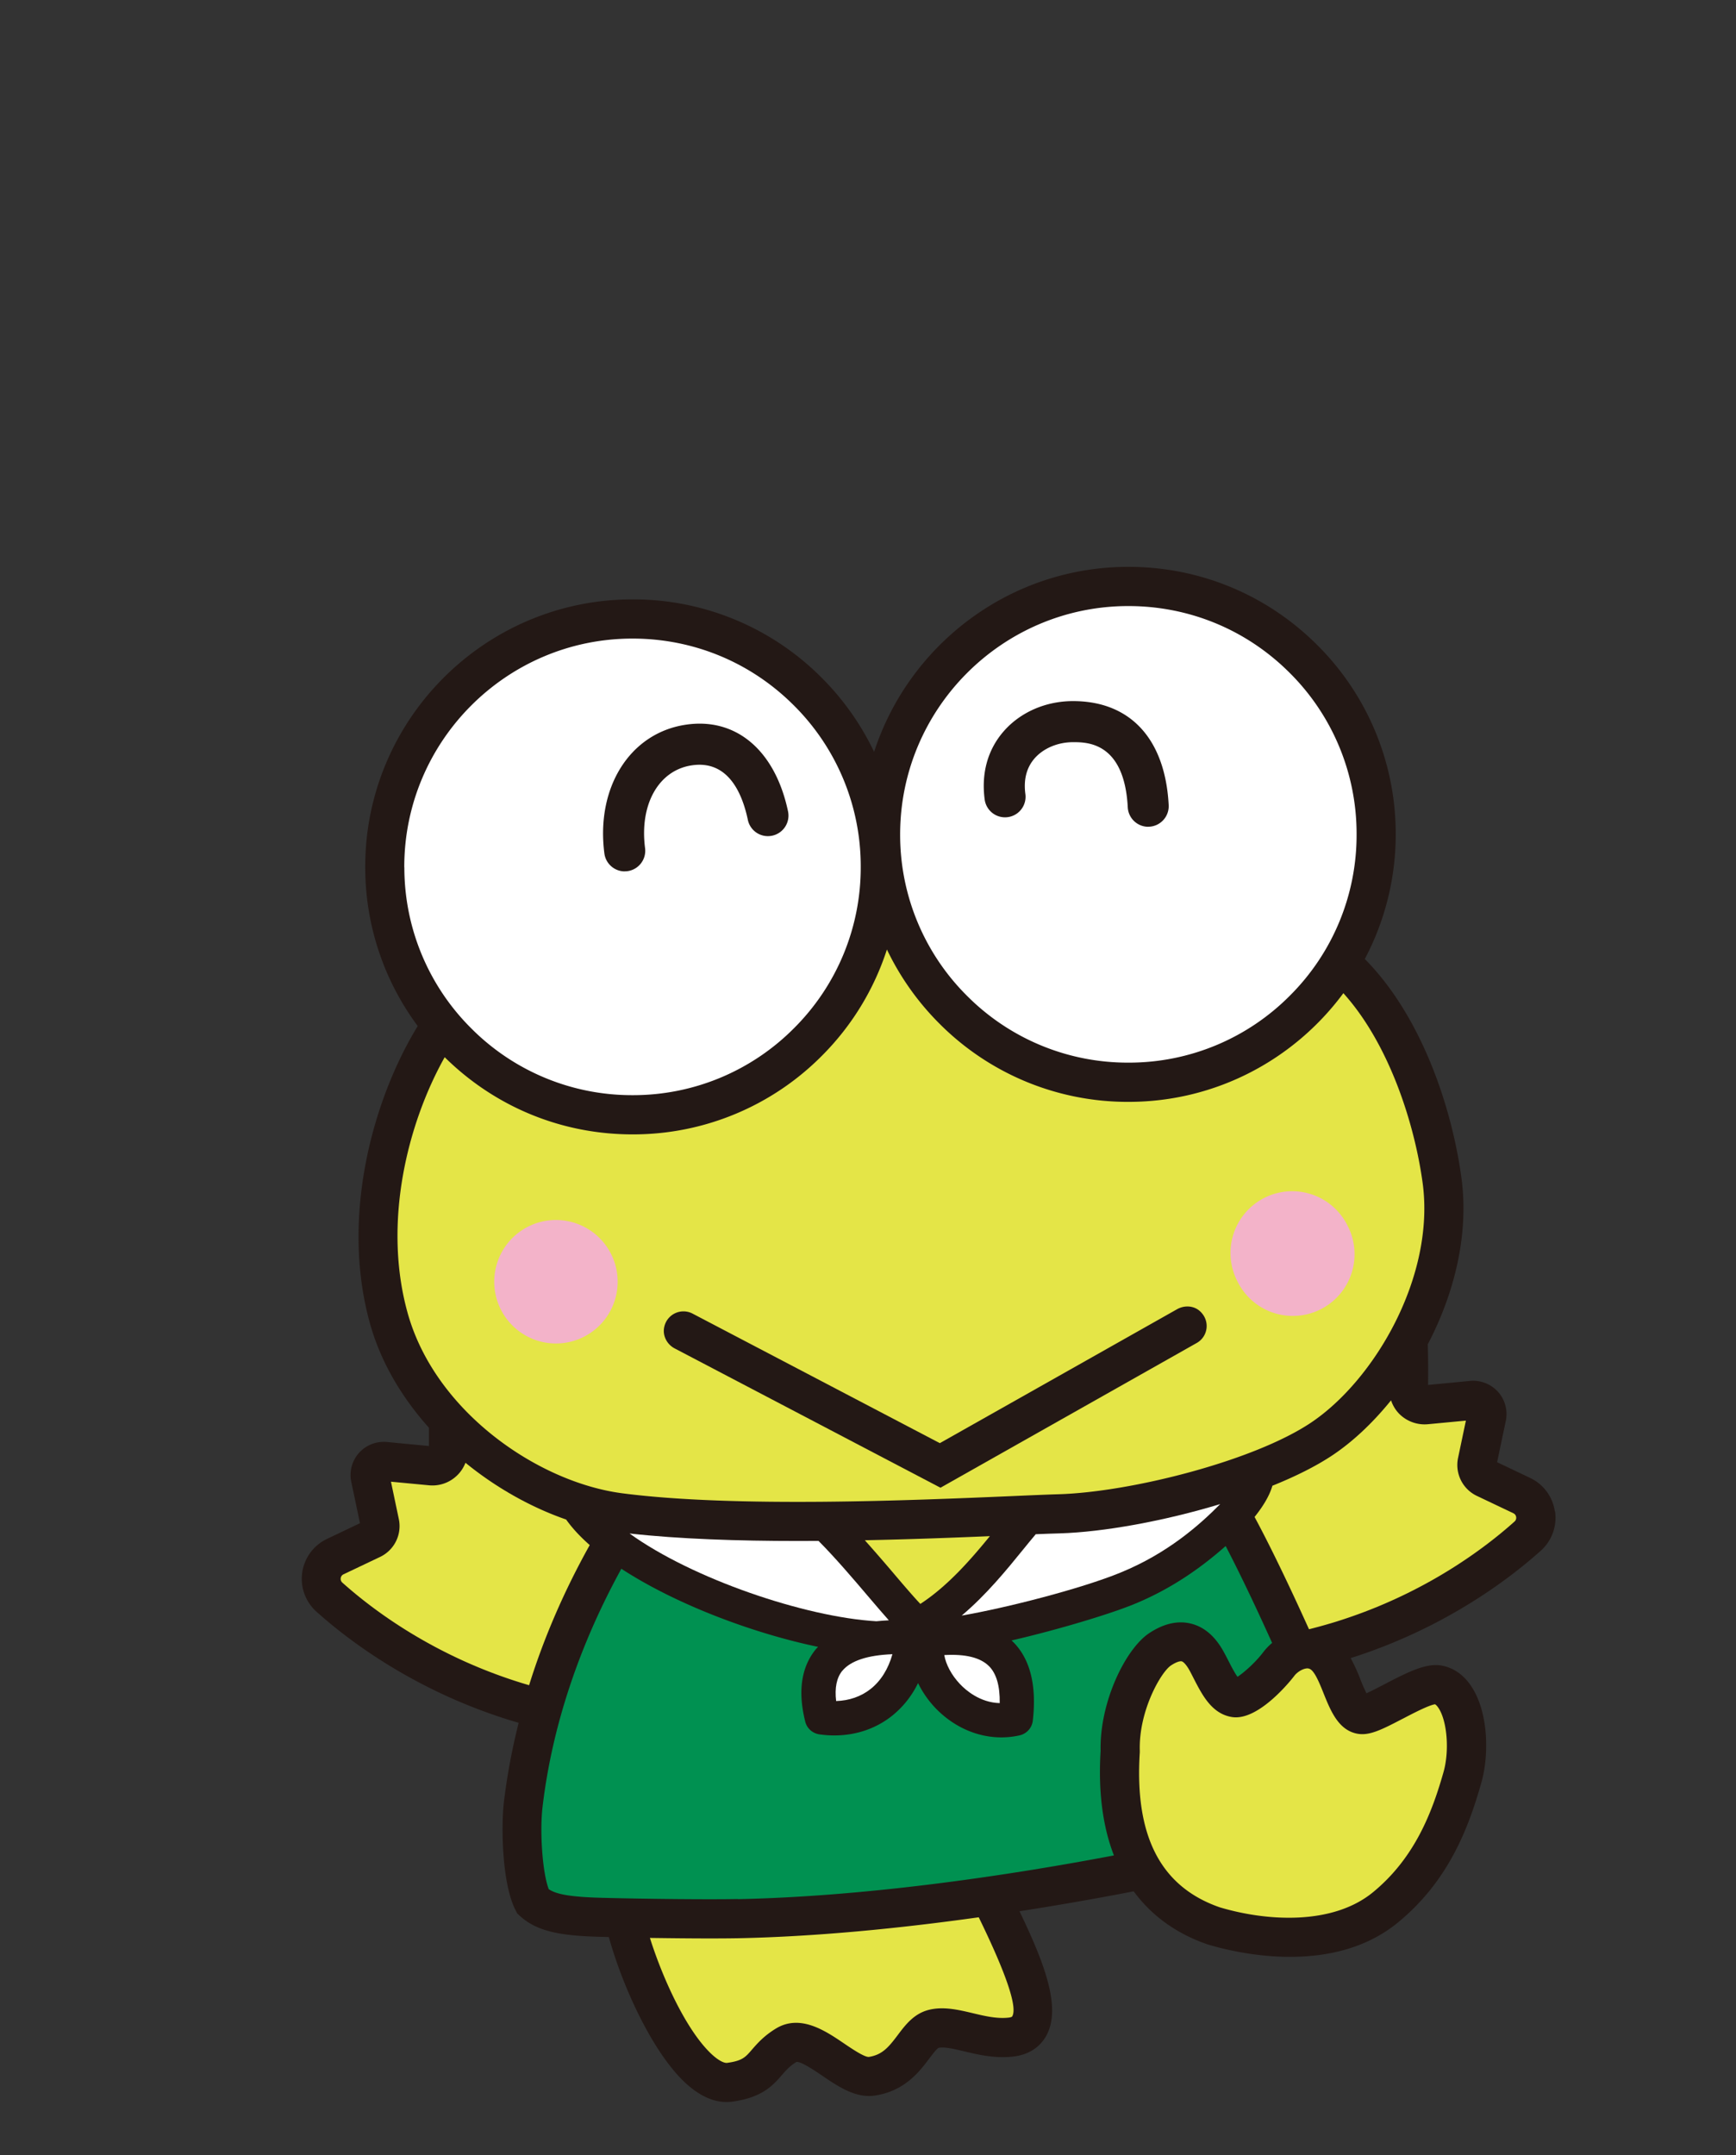 <svg width="137" height="170" viewBox="0 0 137 170" fill="none" xmlns="http://www.w3.org/2000/svg"><rect x="0" y="0" width="137" height="170" fill="#333333" stroke="none"/><path d="M122.704 119.228a3.462 3.462 0 00-1.958-2.65l-2.599-1.237.687-3.263a2.628 2.628 0 00-.613-2.287 2.653 2.653 0 00-2.202-.863l-3.32.318a77.34 77.34 0 00-.022-3.206c2.093-4.001 3.268-8.665 2.65-13.17-.766-5.585-3.167-12.729-7.621-17.223a21 21 0 002.44-9.874 20.983 20.983 0 00-6.208-14.907c-3.984-3.967-9.267-6.152-14.885-6.152h-.045c-9.346.017-17.28 6.152-20.026 14.596a21.117 21.117 0 00-4.17-5.88 20.962 20.962 0 00-14.891-6.15h-.045c-11.633.022-21.082 9.504-21.053 21.137a20.973 20.973 0 004.142 12.519c-3.575 5.85-6.089 15.077-3.78 23.419.858 3.104 2.538 5.89 4.665 8.268v1.441l-3.32-.318a2.643 2.643 0 00-2.201.863 2.623 2.623 0 00-.607 2.287l.686 3.257-2.599 1.237a3.483 3.483 0 00-.834 5.743c2.735 2.451 8.15 6.491 15.957 8.767a49.648 49.648 0 00-1.169 6.27c-.215 1.85-.17 6.401.931 8.524l.125.244.204.187c1.413 1.288 3.342 1.572 6.401 1.657.204 0 .414.011.624.017 1.186 4.239 3.587 9.261 6.09 11.548 1.066.97 2.139 1.464 3.205 1.464.16 0 .313-.012.471-.034 2.355-.324 3.2-1.3 3.882-2.083.335-.386.624-.721 1.157-1.044.347-.062 1.493.715 2.043 1.089 1.237.84 2.639 1.794 4.154 1.561 2.36-.357 3.518-1.901 4.284-2.917.239-.312.59-.783.738-.845.426-.102 1.226.085 2.003.272 1.147.272 2.446.579 3.887.414 1.51-.176 2.253-.998 2.616-1.657 1.203-2.207-.164-5.725-2.122-9.805a244.42 244.42 0 009.011-1.572c1.646 2.241 3.82 3.501 5.85 4.193l.058.017c1.106.329 3.58.959 6.423.959s5.976-.613 8.541-2.723c3.966-3.263 5.549-7.412 6.571-11.043.607-2.157.556-5.414-.727-7.462-.766-1.226-1.73-1.623-2.411-1.748-1.181-.21-2.542.442-4.483 1.458-.437.227-1.033.539-1.453.727a12.897 12.897 0 01-.488-1.124 15.302 15.302 0 00-.755-1.651c7.298-2.316 12.382-6.123 15.004-8.473a3.487 3.487 0 001.124-3.092h-.017z" fill="#231815"/><path d="M89.007 47.807h.04c4.795 0 9.312 1.86 12.711 5.249a17.887 17.887 0 015.3 12.722 17.876 17.876 0 01-5.249 12.745 17.89 17.89 0 01-12.722 5.3h-.04a17.892 17.892 0 01-12.711-5.249 17.891 17.891 0 01-5.3-12.722c-.017-9.93 8.046-18.028 17.977-18.045h-.006zm-57.103 20.61c-.017-9.93 8.047-18.028 17.977-18.045h.034c4.795 0 9.312 1.861 12.712 5.25a17.89 17.89 0 015.3 12.722 17.88 17.88 0 01-5.25 12.745 17.891 17.891 0 01-12.722 5.3h-.034a17.893 17.893 0 01-12.711-5.25 17.891 17.891 0 01-5.3-12.722h-.006z" fill="#fff"/><path d="M35.088 83.388c3.978 3.926 9.233 6.094 14.828 6.094h.045a20.979 20.979 0 0014.907-6.208 20.978 20.978 0 005.125-8.376 21.163 21.163 0 004.165 5.868 20.962 20.962 0 0014.89 6.151h.045c6.935-.011 13.086-3.388 16.922-8.574 3.62 4.012 5.618 10.31 6.253 14.953 1.011 7.371-3.784 15.559-8.807 18.924-4.522 3.031-14.231 5.476-19.895 5.647-.959.028-2.258.085-3.819.153-7.598.323-21.745.93-30.637-.227-6.634-.863-14.788-6.435-16.95-14.255-1.958-7.07-.017-14.884 2.934-20.145l-.006-.005z" fill="#E4E547"/><path d="M88.463 124.035c-3.172 1.299-9.063 2.798-12.57 3.405 1.97-1.663 3.576-3.643 4.858-5.221.34-.42.675-.828.987-1.197.733-.029 1.38-.057 1.907-.068 3.433-.103 8.217-.965 12.649-2.31-1.651 1.674-4.177 3.893-7.837 5.391h.006z" fill="#fff"/><path d="M72.631 126.519c-.544-.573-1.379-1.549-2.082-2.377a141.829 141.829 0 00-2.299-2.645c3.632-.073 7.06-.204 9.869-.323-1.51 1.844-3.314 3.927-5.488 5.345z" fill="#E4E547"/><path d="M64.596 121.549c1.322 1.328 2.78 3.036 3.892 4.347.687.805 1.22 1.43 1.657 1.918-.34.017-.67.039-.987.073-5.63-.329-14.533-3.353-19.475-6.923 3.898.437 8.58.591 13.267.591.55 0 1.095 0 1.645-.006zm1.877 10.248c.653-.794 2.003-1.237 3.955-1.311-.33 1.169-.914 2.105-1.725 2.746-.755.596-1.696.919-2.718.948-.124-1.039.04-1.839.488-2.389v.006zm11.554-.392c.601.585.89 1.572.868 2.939-1.555-.04-2.678-1.016-3.132-1.498-.67-.703-1.118-1.554-1.243-2.292 1.657-.096 2.832.193 3.512.857l-.005-.006z" fill="#fff"/><path d="M27.018 124.84a.392.392 0 01-.13-.352.394.394 0 01.227-.307l2.877-1.367a2.692 2.692 0 001.48-2.996l-.618-2.94 2.997.284a2.786 2.786 0 002.173-.732c.318-.29.556-.653.71-1.044 2.45 1.997 5.209 3.529 7.944 4.477.482.681 1.112 1.356 1.861 2.015-2.003 3.586-3.615 7.297-4.784 11.054-7.218-2.106-12.211-5.834-14.737-8.092zm52.831 34.246s-.063.045-.261.068c-.902.102-1.878-.125-2.82-.352-1.13-.267-2.304-.545-3.445-.267-1.192.29-1.872 1.192-2.474 1.992-.726.965-1.226 1.561-2.281 1.725-.358.029-1.396-.681-1.958-1.061-1.458-.987-3.45-2.349-5.38-1.175-.947.579-1.47 1.181-1.89 1.663-.521.607-.76.88-1.963 1.044-.198.023-.607-.13-1.18-.652-1.924-1.759-3.819-5.766-4.908-9.205 1.662.023 3.302.04 4.675.04.92 0 1.714-.006 2.321-.017 6.084-.125 12.598-.76 18.954-1.651 2.224 4.557 3.104 7.207 2.616 7.853l-.006-.005z" fill="#E4E547"/><path d="M58.223 149.798c-2.18.045-6.997 0-10.73-.096-2.617-.069-3.621-.301-4.189-.681-.516-1.368-.709-4.614-.488-6.481.744-6.327 2.889-12.739 6.22-18.794 4.244 2.769 10.282 5.067 15.525 6.162-.056.063-.119.114-.17.176-1.157 1.408-1.441 3.331-.845 5.715.13.533.573.93 1.118 1.01a8.28 8.28 0 001.18.085c1.685 0 3.263-.528 4.534-1.532a7.462 7.462 0 002.071-2.599 7.92 7.92 0 001.356 1.952c1.442 1.509 3.314 2.332 5.215 2.332.483 0 .965-.051 1.442-.159a1.346 1.346 0 001.044-1.163c.318-2.798-.216-4.897-1.589-6.242-.028-.029-.063-.051-.09-.08 3.75-.868 7.802-2.099 9.657-2.86 2.582-1.055 4.966-2.576 7.241-4.59 1.044 2.003 2.281 4.573 3.666 7.643a4.68 4.68 0 00-.71.744c-.606.8-1.509 1.594-2.02 1.929-.227-.306-.522-.879-.715-1.26a27.169 27.169 0 00-.368-.698c-.664-1.22-1.532-1.974-2.582-2.235-1.039-.261-2.145-.012-3.286.737-1.9 1.249-3.944 5.482-3.853 9.301-.21 3.427.227 6.117 1.05 8.245-9.358 1.776-20.083 3.252-29.695 3.45l.01-.011z" fill="#009151"/><path d="M110.701 135.577c.727-.38 2.049-1.073 2.548-1.141.074.04.182.148.301.335.664 1.061.834 3.348.375 4.988-.897 3.172-2.259 6.781-5.567 9.499-3.161 2.599-8.308 2.321-12.087 1.198-4.676-1.618-6.747-5.618-6.322-12.229v-.148c-.09-3.104 1.663-6.179 2.463-6.707.431-.284.72-.352.84-.324.125.029.357.239.624.721.114.21.221.42.33.636.675 1.31 1.435 2.797 3.035 3.041 2.145.318 4.79-3.098 4.897-3.246.25-.329.698-.584 1.022-.595.119 0 .267.028.448.249.301.363.596 1.095.857 1.748.545 1.351 1.163 2.877 2.644 3.155.937.176 1.873-.284 3.587-1.18h.005zm8.819-15.554c-2.695 2.411-8.199 6.497-16.218 8.495-1.657-3.666-3.098-6.634-4.295-8.858.482-.602 1.135-1.516 1.407-2.463 1.821-.732 3.461-1.549 4.761-2.418 1.617-1.084 3.183-2.565 4.602-4.318.148.437.392.834.738 1.152a2.826 2.826 0 002.173.732l2.996-.284-.618 2.94a2.699 2.699 0 001.481 2.996l2.877 1.367c.164.08.216.21.227.307a.393.393 0 01-.131.352z" fill="#E4E547"/><path d="M74.213 117.351L53.251 106.37c-.624-.323-.987-1.027-.828-1.708a1.55 1.55 0 012.23-1.044l19.515 10.22 18.726-10.566c.573-.323 1.305-.289 1.793.148.846.76.647 2.02-.25 2.519l-20.213 11.412h-.01zM49.302 68.736c-.8 0-1.498-.596-1.606-1.413-.676-5.192 1.997-9.46 6.355-10.146 4-.636 7.116 1.986 8.138 6.826a1.62 1.62 0 01-1.254 1.918 1.616 1.616 0 01-1.918-1.254c-.466-2.207-1.618-4.738-4.46-4.29-2.594.408-4.098 3.093-3.65 6.526a1.622 1.622 0 01-1.395 1.816c-.074.011-.142.011-.21.011v.006zm41.317-3.518A1.62 1.62 0 0189 63.68c-.272-5.136-3.206-5.136-4.312-5.136-1.203 0-2.338.477-3.036 1.272-.641.732-.885 1.68-.732 2.82a1.62 1.62 0 11-3.212.431c-.278-2.082.244-3.944 1.504-5.385 1.322-1.51 3.32-2.378 5.47-2.378 4.523 0 7.275 2.99 7.547 8.206a1.623 1.623 0 01-1.532 1.702h-.085l.006.006z" fill="#231815"/><path d="M48.184 98.839a4.87 4.87 0 11-8.67 4.437 4.87 4.87 0 018.67-4.437zm58.153-2.173a4.87 4.87 0 11-8.67 4.437 4.87 4.87 0 118.67-4.437z" fill="#F3B3C9"/></svg>